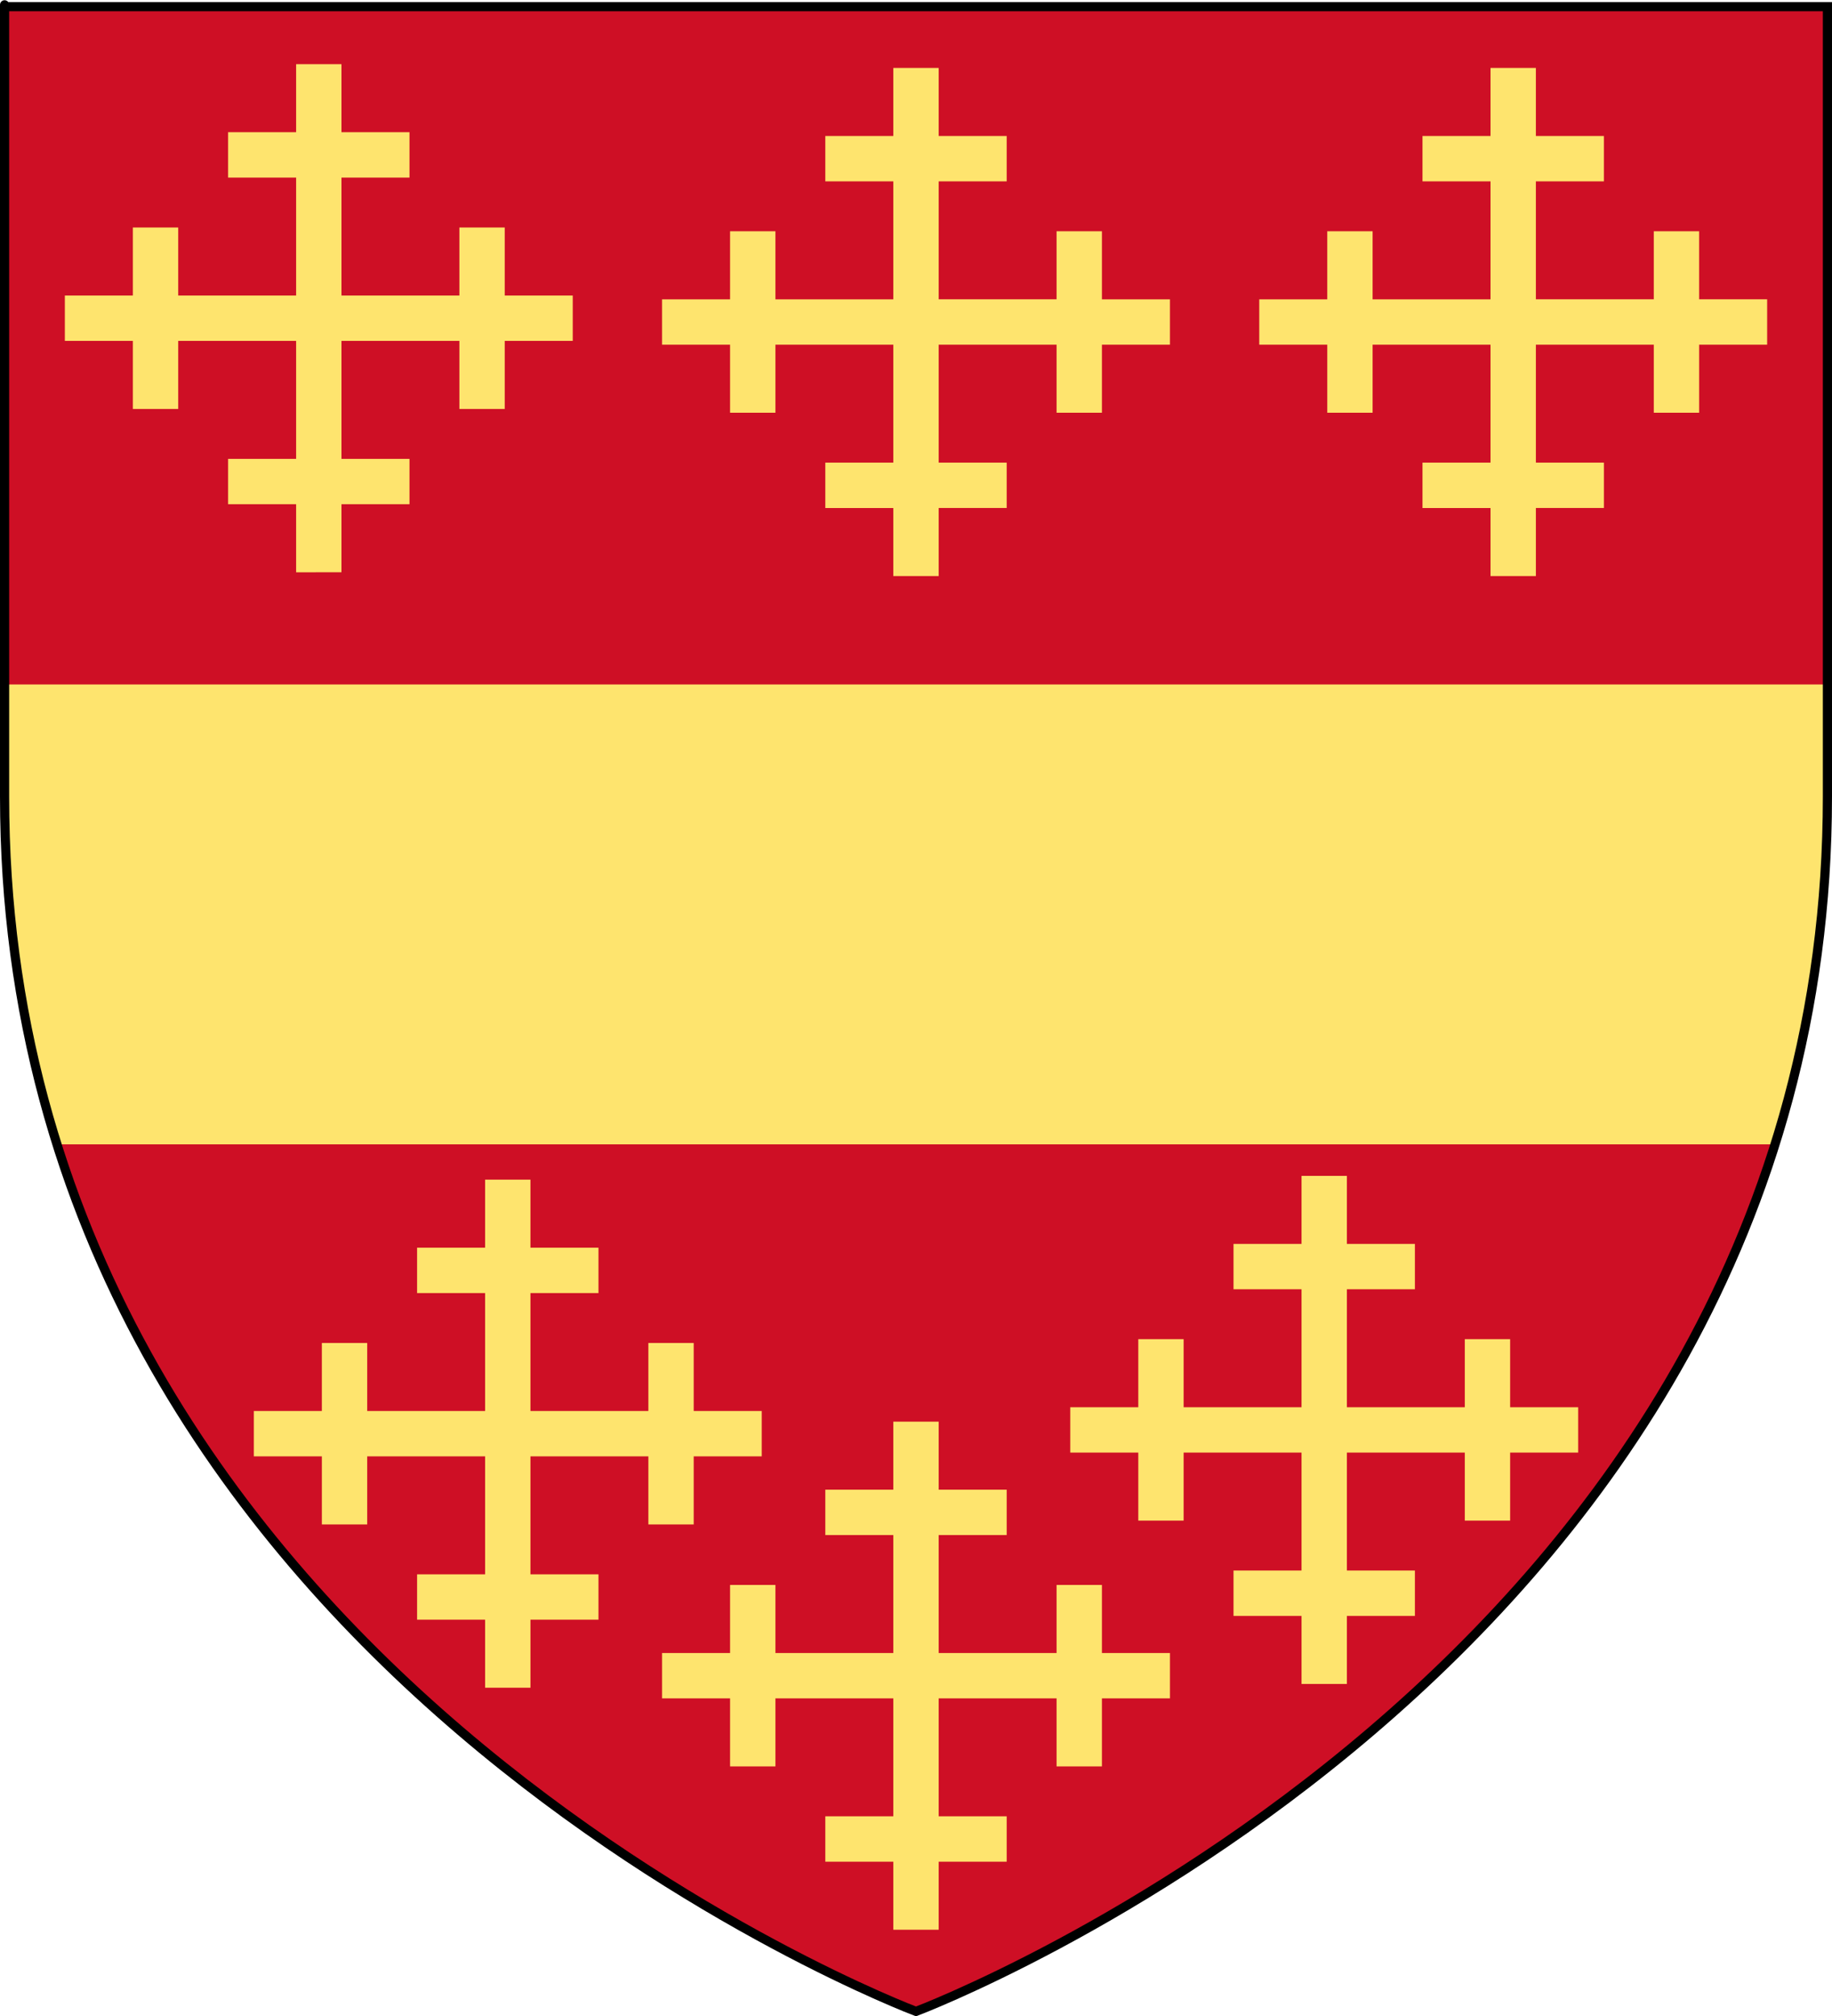 <?xml version="1.0" encoding="UTF-8" standalone="no"?>
<!-- Created with Inkscape (http://www.inkscape.org/) -->

<svg
   xmlns:dc="http://purl.org/dc/elements/1.1/"
   xmlns:cc="http://creativecommons.org/ns#"
   xmlns:rdf="http://www.w3.org/1999/02/22-rdf-syntax-ns#"
   xmlns:svg="http://www.w3.org/2000/svg"
   xmlns="http://www.w3.org/2000/svg"
   xmlns:xlink="http://www.w3.org/1999/xlink"
   xmlns:sodipodi="http://sodipodi.sourceforge.net/DTD/sodipodi-0.dtd"
   xmlns:inkscape="http://www.inkscape.org/namespaces/inkscape"
   version="1.0"
   width="600"
   height="660"
   id="svg2"
   sodipodi:docname="Arms of Beauchamp.svg"
   inkscape:version="0.92.3 (2405546, 2018-03-11)">
  <sodipodi:namedview
     pagecolor="#ffffff"
     bordercolor="#666666"
     borderopacity="1"
     objecttolerance="10"
     gridtolerance="10"
     guidetolerance="10"
     inkscape:pageopacity="0"
     inkscape:pageshadow="2"
     inkscape:window-width="1366"
     inkscape:window-height="705"
     id="namedview24"
     showgrid="false"
     inkscape:zoom="0.71515151"
     inkscape:cx="214.70812"
     inkscape:cy="314.47654"
     inkscape:window-x="-8"
     inkscape:window-y="-8"
     inkscape:window-maximized="1"
     inkscape:current-layer="svg2" />
  <desc
     id="desc4">Flag of Canton of Valais (Wallis)</desc>
  <defs
     id="defs6">
    <linearGradient
       id="linearGradient2893">
      <stop
         style="stop-color:#ffffff;stop-opacity:0.314"
         offset="0"
         id="stop2895" />
      <stop
         style="stop-color:#ffffff;stop-opacity:0.251"
         offset="0.19"
         id="stop2897" />
      <stop
         style="stop-color:#6b6b6b;stop-opacity:0.125"
         offset="0.6"
         id="stop2901" />
      <stop
         style="stop-color:#000000;stop-opacity:0.125"
         offset="1"
         id="stop2899" />
    </linearGradient>
    <radialGradient
       cx="221.445"
       cy="226.331"
       r="300"
       fx="221.445"
       fy="226.331"
       id="radialGradient3163"
       xlink:href="#linearGradient2893"
       gradientUnits="userSpaceOnUse"
       gradientTransform="matrix(1.353,0,0,1.349,-77.629,-85.747)" />
  </defs>
  <g
     style="display:inline;fill:#ce0f25;fill-opacity:1;stroke:#000000;stroke-opacity:1"
     id="layer3">
    <path
       d="M 300,658.5 C 300,658.5 598.5,546.18 598.5,260.728 C 598.5,-24.723 598.5,2.176 598.5,2.176 L 1.5,2.176 L 1.5,260.728 C 1.5,546.18 300,658.5 300,658.5 z "
       style="fill:#ce0f25;fill-opacity:1;fill-rule:evenodd;stroke:#000000;stroke-width:1px;stroke-linecap:butt;stroke-linejoin:miter;stroke-opacity:1"
       id="path2855" />
  </g>
  <path
     d="M 1.641,224.085 L 1.641,279.45 C 3.223,310.905 8.436,342.603 18.765,374.642 L 581.658,374.642 C 591.509,340.703 598.147,305.558 598.682,268.125 L 598.682,224.085 L 1.641,224.085 z "
     style="fill:#fee46e;fill-opacity:1;fill-rule:evenodd;stroke:none;stroke-width:1px;stroke-linecap:butt;stroke-linejoin:miter;stroke-opacity:1"
     id="path2340" />
  <path
     d="m 292.574,188.591 v -22.278 h -22.278 v -14.852 h 22.278 v -38.616 h -38.616 v 22.278 H 239.106 V 112.844 H 216.827 V 97.992 H 239.106 V 75.714 h 14.852 v 22.278 h 38.616 V 59.376 H 270.295 V 44.524 h 22.278 V 22.245 h 14.852 v 22.278 h 22.278 V 59.376 h -22.278 v 38.616 h 38.616 V 75.714 h 14.852 v 22.278 h 22.278 v 14.852 h -22.278 v 22.278 h -14.852 v -22.278 h -38.616 v 38.616 h 22.278 v 14.852 h -22.278 v 22.278 z"
     style="fill:#fee46e;fill-opacity:1"
     id="path3471"
     inkscape:connector-curvature="0" />
  <path
     d="M 96.985,187.353 V 165.075 H 74.706 V 150.222 h 22.278 V 111.606 H 58.369 v 22.278 H 43.516 V 111.606 H 21.238 V 96.754 H 43.516 V 74.476 H 58.369 V 96.754 H 96.985 V 58.138 H 74.706 V 43.286 h 22.278 V 21.007 h 14.852 v 22.278 h 22.278 v 14.852 h -22.278 v 38.616 h 38.616 V 74.476 h 14.852 v 22.278 h 22.278 v 14.852 h -22.278 v 22.278 h -14.852 v -22.278 h -38.616 v 38.616 h 22.278 v 14.852 h -22.278 v 22.278 z"
     style="fill:#fee46e;fill-opacity:1"
     id="path3463"
     inkscape:connector-curvature="0" />
  <path
     d="M 488.163,188.591 V 166.313 H 465.884 V 151.46 h 22.278 v -38.616 h -38.616 v 22.278 H 434.695 V 112.844 H 412.416 V 97.992 h 22.278 v -22.278 h 14.852 v 22.278 h 38.616 V 59.376 H 465.884 V 44.524 h 22.278 V 22.245 h 14.852 v 22.278 h 22.278 v 14.852 h -22.278 v 38.616 h 38.616 v -22.278 h 14.852 v 22.278 h 22.278 V 112.844 H 556.484 v 22.278 h -14.852 v -22.278 h -38.616 v 38.616 h 22.278 v 14.852 h -22.278 v 22.278 z"
     style="fill:#fee46e;fill-opacity:1"
     id="path3473"
     inkscape:connector-curvature="0" />
  <path
     d="M 158.88,552.535 V 530.257 h -22.278 v -14.852 h 22.278 v -38.616 h -38.616 v 22.278 H 105.412 V 476.789 H 83.133 v -14.852 h 22.278 v -22.278 h 14.852 v 22.278 h 38.616 v -38.616 h -22.278 v -14.852 h 22.278 v -22.278 h 14.852 v 22.278 h 22.278 v 14.852 h -22.278 v 38.616 h 38.616 v -22.278 h 14.852 v 22.278 h 22.278 v 14.852 h -22.278 v 22.278 h -14.852 v -22.278 h -38.616 v 38.616 h 22.278 V 530.257 h -22.278 v 22.278 z"
     style="fill:#fee46e;fill-opacity:1"
     id="path3475"
     inkscape:connector-curvature="0" />
  <path
     d="M 426.268,551.298 V 529.019 H 403.989 V 514.167 h 22.278 v -38.616 h -38.616 v 22.278 h -14.852 v -22.278 h -22.278 v -14.852 h 22.278 v -22.278 h 14.852 v 22.278 h 38.616 V 422.082 H 403.989 v -14.852 h 22.278 v -22.278 h 14.852 v 22.278 h 22.278 v 14.852 h -22.278 v 38.616 h 38.616 v -22.278 h 14.852 v 22.278 h 22.278 v 14.852 h -22.278 v 22.278 h -14.852 v -22.278 h -38.616 v 38.616 h 22.278 v 14.852 h -22.278 v 22.278 z"
     style="fill:#fee46e;fill-opacity:1"
     id="path3477"
     inkscape:connector-curvature="0" />
  <path
     d="m 292.574,631.761 v -22.278 h -22.278 v -14.852 h 22.278 v -38.616 h -38.616 v 22.278 h -14.852 v -22.278 h -22.278 v -14.852 h 22.278 v -22.278 h 14.852 v 22.278 h 38.616 v -38.616 h -22.278 v -14.852 h 22.278 V 465.416 h 14.852 v 22.278 h 22.278 v 14.852 h -22.278 v 38.616 h 38.616 v -22.278 h 14.852 v 22.278 h 22.278 v 14.852 h -22.278 v 22.278 h -14.852 v -22.278 h -38.616 v 38.616 h 22.278 v 14.852 h -22.278 v 22.278 z"
     style="fill:#fee46e;fill-opacity:1"
     id="path3479"
     inkscape:connector-curvature="0" />
  <g
     id="layer1">
    <path
       d="M 300,658.5 C 300,658.5 1.5,546.18 1.5,260.728 C 1.5,-24.723 1.5,2.176 1.5,2.176 L 598.5,2.176 L 598.5,260.728 C 598.5,546.18 300,658.5 300,658.5 z "
       style="opacity:1;fill:none;fill-opacity:1;fill-rule:evenodd;stroke:#000000;stroke-width:3;stroke-linecap:butt;stroke-linejoin:miter;stroke-miterlimit:4;stroke-dasharray:none;stroke-opacity:1"
       id="path1411" />
  </g>
</svg>

